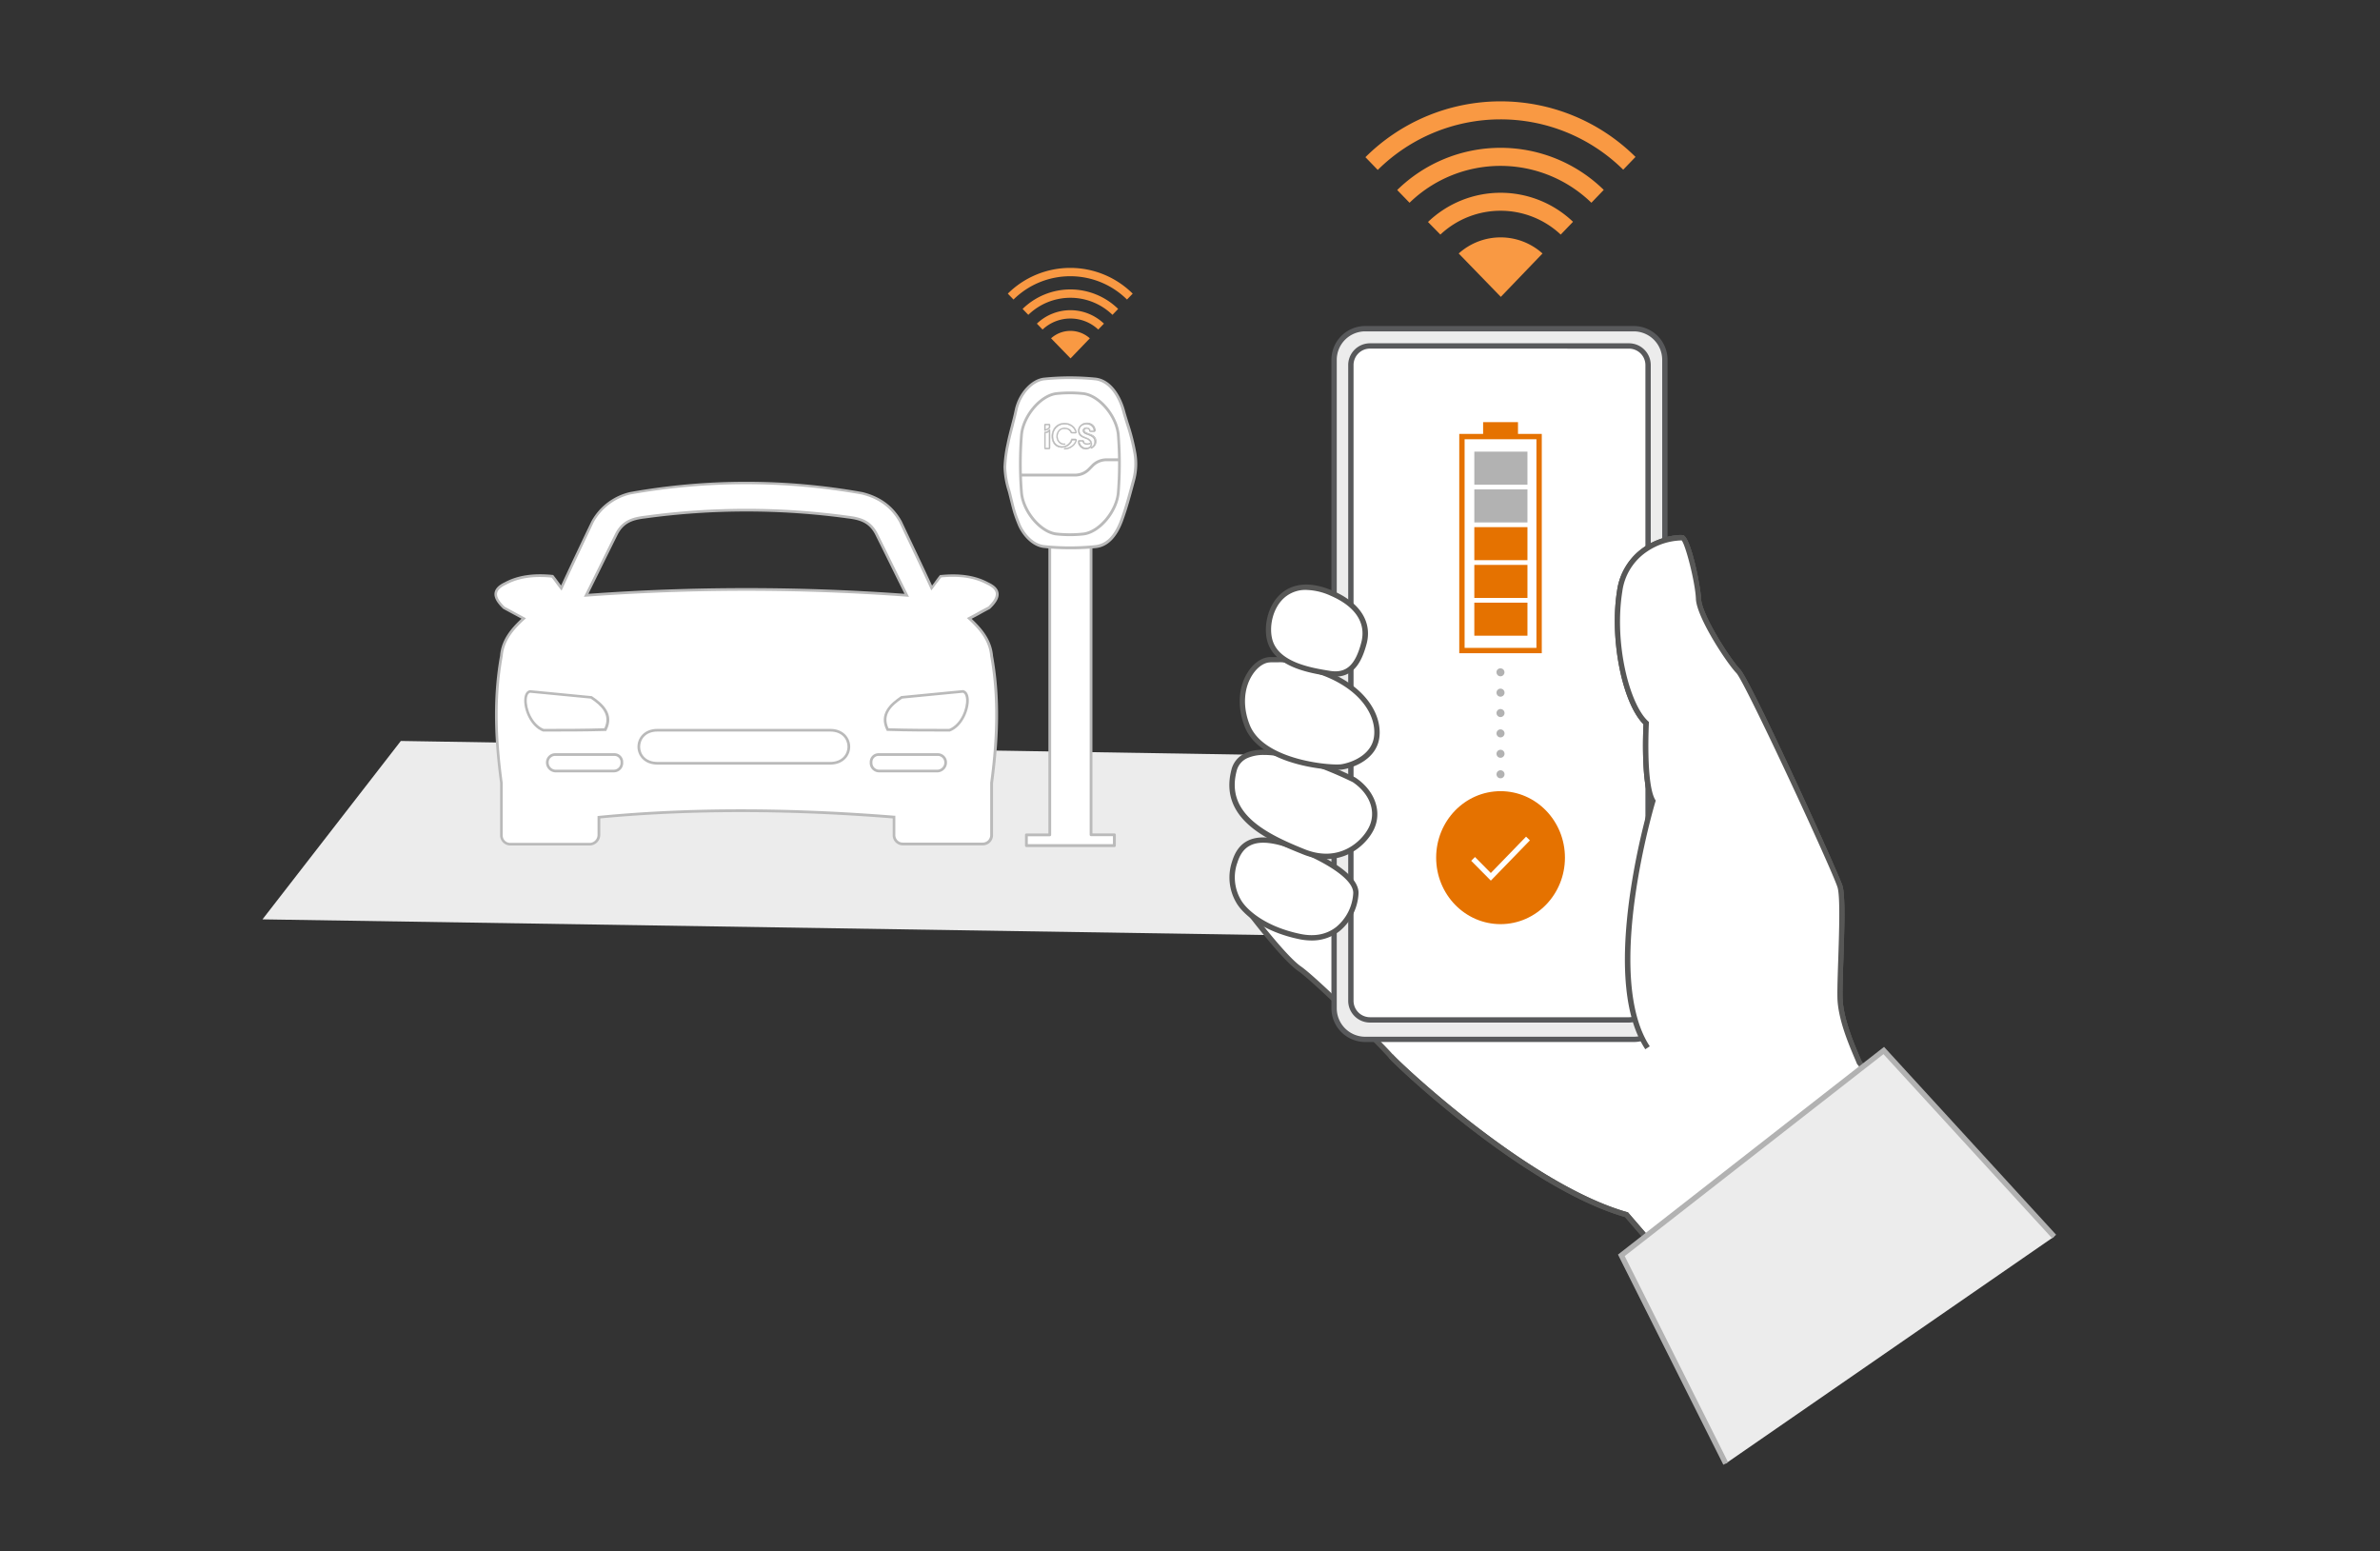 <svg id="Layer_1" data-name="Layer 1" xmlns="http://www.w3.org/2000/svg" viewBox="0 0 890 580"><rect x="0" y="0" width="890" height="580" fill="#333333" stroke="none"/><defs><style>.cls-1{fill:#ececec;}.cls-2{fill:#f99943;}.cls-3,.cls-5{fill:#fff;}.cls-3{fill-rule:evenodd;}.cls-4{fill:#bababa;}.cls-6{fill:#575756;}.cls-7{fill:#58595b;}.cls-8{fill:#e57200;}.cls-9{fill:#b2b2b2;}</style></defs><polygon class="cls-1" points="149.89 277.05 611.68 284.53 676.88 352.79 98.16 343.75 149.89 277.05"/><path class="cls-2" d="M561.23,111l15.59-16.22a23.4,23.4,0,0,0-31.34,0Z"/><path class="cls-2" d="M538.63,87.71a32.86,32.86,0,0,1,45,0l4.6-4.78A39.21,39.21,0,0,0,534,83Z"/><path class="cls-2" d="M527.1,75.81a48.82,48.82,0,0,1,68,0L599.72,71a55.21,55.21,0,0,0-77.24.05Z"/><path class="cls-2" d="M515.21,63.54A65.26,65.26,0,0,1,607,63.45l4.6-4.78a71.64,71.64,0,0,0-101,.1Z"/><path class="cls-2" d="M400.33,134l7.21-7.5a10.84,10.84,0,0,0-14.5,0Z"/><path class="cls-2" d="M389.87,123.22a15.2,15.2,0,0,1,20.82,0l2.13-2.21a18.15,18.15,0,0,0-25.08,0Z"/><path class="cls-2" d="M384.54,117.72a22.59,22.59,0,0,1,31.47,0l2.12-2.21a25.54,25.54,0,0,0-35.73,0Z"/><path class="cls-2" d="M379,112a30.18,30.18,0,0,1,42.44,0l2.13-2.21a33.14,33.14,0,0,0-46.7,0Z"/><path class="cls-3" d="M362.44,231.2c2.39-1.23,5-2.7,7.39-3.93,3.58-3.45,4.77-6.64-.47-9.1-4.53-2.46-10.25-3.45-17.64-2.71-1.19,1.48-2.15,2.95-3.34,4.43-3.81-8.37-7.86-16.73-11.68-24.85a21.56,21.56,0,0,0-14.3-10.58,245,245,0,0,0-86.75,0A21.71,21.71,0,0,0,221.59,195c-3.81,8.12-7.87,16.48-11.68,24.85-1.19-1.48-2.14-2.95-3.34-4.43-7.38-.74-13.1.25-17.63,2.71-5.25,2.46-4.05,5.65-.48,9.1,2.38,1.23,5,2.7,7.39,3.93-4.29,3.94-7.87,8.12-8.34,14-2.86,15.74-2.15,31.73,0,47.48v19.43a3.31,3.31,0,0,0,3.33,3.45h29.8a3.47,3.47,0,0,0,3.33-3.45V305.5c33.85-3.2,70.79-3.2,110.35,0v6.64a3.32,3.32,0,0,0,3.34,3.45h29.79a3.32,3.32,0,0,0,3.34-3.45V292.71c2.14-15.75,2.86-31.74,0-47.48C370.31,239.32,366.73,235.14,362.44,231.2Zm-143.23-8.61c3.81-7.62,7.62-15.49,11.44-23.12,2.62-4.92,6.67-5.66,10.72-6.15a277,277,0,0,1,75.55,0c4.05.49,8.11,1.23,10.73,6.15,3.81,7.63,7.62,15.5,11.44,23.12A813,813,0,0,0,219.21,222.59Z"/><path class="cls-4" d="M367.45,316.09H337.66a3.81,3.81,0,0,1-3.84-3.95V306c-39.09-3.13-75.87-3.14-109.35,0v6.18a4,4,0,0,1-3.83,3.95h-29.8a3.81,3.81,0,0,1-3.83-3.95V292.71c-2.53-18.5-2.53-33.63,0-47.57.48-5.91,4.06-10.15,8-13.82-1-.52-2-1.08-3.07-1.64-1.25-.68-2.5-1.35-3.69-2l-.12-.08c-2.46-2.37-3.47-4.29-3.18-6,.26-1.53,1.5-2.8,3.79-3.88,4.74-2.57,10.61-3.48,17.9-2.75l.21,0,.13.17c.61.74,1.16,1.5,1.69,2.23.37.51.75,1,1.15,1.55,2.41-5.27,4.94-10.59,7.38-15.74,1.33-2.81,2.66-5.6,4-8.36A22.17,22.17,0,0,1,235.53,184a246.42,246.42,0,0,1,87,0c6.69,1.65,11.47,5.19,14.65,10.82,1.31,2.79,2.62,5.56,3.95,8.35,2.45,5.17,5,10.5,7.41,15.79.39-.51.77-1,1.14-1.54.53-.74,1.08-1.5,1.69-2.24l.13-.17.21,0c7.3-.73,13.16.18,17.92,2.77,2.28,1.06,3.52,2.33,3.77,3.86.29,1.75-.72,3.67-3.18,6l-.12.08c-1.19.62-2.44,1.29-3.68,2-1,.56-2.07,1.12-3.08,1.64,3.92,3.67,7.5,7.91,8,13.87,2.53,13.88,2.53,29,0,47.59v19.36A3.81,3.81,0,0,1,367.45,316.09ZM277,302.61c18.45,0,37.6.8,57.35,2.39l.46,0v7.1a2.8,2.8,0,0,0,2.84,2.95h29.79a2.8,2.8,0,0,0,2.84-2.95V292.71c2.51-18.53,2.51-33.57,0-47.39-.48-5.93-4.22-10.1-8.18-13.75l-.53-.48.63-.33c1.19-.61,2.44-1.29,3.69-2s2.46-1.33,3.64-1.94c2.13-2.07,3.06-3.74,2.83-5.1-.19-1.17-1.28-2.23-3.23-3.14-4.56-2.48-10.17-3.36-17.16-2.68-.54.67-1,1.36-1.53,2s-1.08,1.49-1.68,2.23l-.51.63-.33-.73c-2.52-5.53-5.18-11.12-7.74-16.53q-2-4.19-3.94-8.32c-3-5.34-7.6-8.72-14-10.3a245.71,245.71,0,0,0-86.54,0A21.26,21.26,0,0,0,222,195.29c-1.28,2.73-2.6,5.52-3.94,8.33-2.55,5.39-5.2,11-7.71,16.48l-.34.73-.51-.63c-.6-.75-1.15-1.5-1.68-2.23s-1-1.36-1.53-2c-7-.68-12.6.2-17.13,2.67-2,.92-3.07,2-3.26,3.15-.23,1.36.7,3,2.84,5.1,1.17.61,2.4,1.27,3.63,1.94s2.5,1.35,3.69,2l.64.33-.53.48c-4,3.65-7.71,7.82-8.18,13.7-2.52,13.88-2.52,28.92,0,47.37v19.5a2.8,2.8,0,0,0,2.83,2.95h29.8a3,3,0,0,0,2.83-2.95v-7.09l.46-.05C240.82,303.41,258.56,302.61,277,302.61Zm62.92-79.45-.88-.07a817.62,817.62,0,0,0-119.81,0l-.88.07.4-.79c1.9-3.81,3.81-7.69,5.72-11.56s3.81-7.75,5.72-11.56c2.67-5,6.78-5.9,11.11-6.43a278.78,278.78,0,0,1,75.68,0c4.33.53,8.44,1.41,11.1,6.41,1.91,3.83,3.82,7.7,5.73,11.58s3.81,7.75,5.71,11.56Zm-60.78-3.27c19.74,0,39.49.72,59.1,2.14-1.78-3.56-3.56-7.17-5.33-10.78-1.91-3.87-3.81-7.74-5.72-11.56-2.43-4.57-6.12-5.36-10.34-5.88a278.48,278.48,0,0,0-75.42,0c-4.22.52-7.91,1.31-10.35,5.89-1.9,3.81-3.81,7.68-5.72,11.55-1.77,3.61-3.55,7.22-5.32,10.78C239.66,220.61,259.4,219.89,279.15,219.89Z"/><path class="cls-4" d="M355.15,273.53h-.1c-7.37,0-15.73,0-23.13-.25h-.3l-.13-.26c-3-6,1.3-9.95,5.41-12.7l.11-.07h.12c5-.5,10.21-1,15.43-1.5l7.53-.72h.07c1.2.25,1.95,1.4,2.1,3.22.31,3.88-2.21,10.41-7,12.25Zm-22.9-1.24c7.28.24,15.47.24,22.71.24,4.33-1.72,6.59-7.67,6.3-11.2-.06-.77-.31-2.06-1.23-2.31l-7.38.71c-5.17.49-10.34,1-15.3,1.48C333.45,263.83,329.86,267.2,332.25,272.29Z"/><path class="cls-4" d="M203.24,273.53l-.18,0c-4.82-1.84-7.34-8.37-7-12.25.14-1.82.89-3,2.09-3.22h.07l7.53.72c5.21.5,10.43,1,15.43,1.5h.13l.1.07c4.12,2.75,8.45,6.68,5.41,12.7l-.13.26h-.3C219,273.53,210.61,273.53,203.24,273.53Zm-5-14.51c-.93.25-1.18,1.54-1.24,2.31-.28,3.53,2,9.48,6.3,11.2,7.25,0,15.43,0,22.71-.24,2.39-5.09-1.2-8.46-5.1-11.08-5-.49-10.14-1-15.31-1.48Z"/><path class="cls-4" d="M310.47,285.89H245.84c-4.9,0-7.46-3.36-7.46-6.68s2.56-6.68,7.46-6.68h64.63c4.9,0,7.46,3.36,7.46,6.68S315.37,285.89,310.47,285.89Zm-64.63-12.36c-4.44,0-6.46,2.94-6.46,5.68s2,5.68,6.46,5.68h64.63c4.44,0,6.46-2.95,6.46-5.68s-2-5.68-6.46-5.68Z"/><path class="cls-4" d="M350.77,288.78H328.6a3.5,3.5,0,0,1-3.36-3.7,3.29,3.29,0,0,1,3.36-3.45h22.17a3.46,3.46,0,0,1,3.36,3.45A3.69,3.69,0,0,1,350.77,288.78Zm-22.17-6.15a2.3,2.3,0,0,0-2.36,2.45,2.52,2.52,0,0,0,2.36,2.7h22.17a2.68,2.68,0,0,0,2.36-2.7,2.44,2.44,0,0,0-2.36-2.45Z"/><path class="cls-4" d="M229.69,288.78H207.53a3.68,3.68,0,0,1-3.36-3.7,3.45,3.45,0,0,1,3.36-3.45h22.16a3.29,3.29,0,0,1,3.36,3.45A3.5,3.5,0,0,1,229.69,288.78Zm-22.16-6.15a2.44,2.44,0,0,0-2.36,2.45,2.68,2.68,0,0,0,2.36,2.7h22.16a2.52,2.52,0,0,0,2.36-2.7,2.3,2.3,0,0,0-2.36-2.45Z"/><polygon class="cls-5" points="407.94 312.14 407.94 188.11 392.57 188.11 392.57 312.14 383.82 312.14 383.82 316.18 416.69 316.18 416.69 312.14 407.94 312.14"/><path class="cls-4" d="M416.69,316.71H383.82a.53.53,0,0,1-.51-.54v-4a.52.52,0,0,1,.51-.53h8.23V188.11a.52.52,0,0,1,.52-.53H408a.52.52,0,0,1,.51.53v123.5h8.23a.52.52,0,0,1,.52.53v4A.53.53,0,0,1,416.69,316.71Zm-32.35-1.07h31.84v-3H408a.53.53,0,0,1-.52-.54V188.64H393.08v123.5a.53.53,0,0,1-.51.54h-8.23Z"/><path class="cls-5" d="M379.63,192.2c.45,1.33.93,2.63,1.46,3.9,1.57,3.81,5.17,7.83,9.41,8.26a95.54,95.54,0,0,0,19.13,0c5.28-.52,8.15-5.28,9.85-9.92,1.75-4.8,3-9.76,4.38-14.7a23.14,23.14,0,0,0,.56-10.14c-.81-5.32-2.64-10.28-4.1-15.42-1.35-5.39-4.82-11.82-10.69-12.5a95.54,95.54,0,0,0-19.13,0c-4.75.52-9.27,5.82-10.52,11.63-.91,4.34-2.26,8.58-3.11,12.94a48.54,48.54,0,0,0-1.09,8.4,32.85,32.85,0,0,0,1.6,9C378.16,186.52,378.68,189.43,379.63,192.2Z"/><path class="cls-4" d="M400.09,205.37c-3.22,0-6.44-.16-9.64-.48-4.51-.45-8.26-4.77-9.84-8.58-.5-1.21-1-2.5-1.47-3.93h0c-.6-1.78-1-3.63-1.47-5.41-.25-1-.5-2.1-.78-3.13l-.08-.27a32.35,32.35,0,0,1-1.54-8.93,48.07,48.07,0,0,1,1.1-8.5c.45-2.32,1.05-4.63,1.63-6.87.52-2,1.05-4,1.47-6.07,1.35-6.23,6.16-11.52,11-12a96.64,96.64,0,0,1,19.24,0c6,.7,9.69,7.12,11.13,12.9.4,1.39.84,2.81,1.26,4.18a79.72,79.72,0,0,1,2.86,11.29,23.73,23.73,0,0,1-.58,10.36l-.28,1.06c-1.22,4.53-2.47,9.21-4.11,13.69-2.33,6.36-5.79,9.81-10.28,10.26A95.92,95.92,0,0,1,400.09,205.37Zm-20-13.34c.48,1.41,1,2.67,1.45,3.86,1.46,3.54,4.9,7.53,9,7.94a95.29,95.29,0,0,0,19,0c4.13-.42,7.21-3.55,9.42-9.59,1.62-4.43,2.87-9.09,4.07-13.59l.29-1.06a22.91,22.91,0,0,0,.56-9.91,80.39,80.39,0,0,0-2.83-11.14c-.43-1.37-.87-2.8-1.27-4.22-1.36-5.45-4.76-11.49-10.25-12.12a95.94,95.94,0,0,0-19,0c-4.4.48-8.82,5.41-10.07,11.22-.43,2.06-1,4.12-1.48,6.11-.58,2.23-1.18,4.52-1.62,6.81a46.54,46.54,0,0,0-1.08,8.31,31,31,0,0,0,1.51,8.62l.07.27c.29,1,.54,2.13.79,3.16.42,1.77.85,3.59,1.44,5.32Z"/><path class="cls-5" d="M382,184.37c.68,6.71,6.83,14.42,12.87,15.27a46.64,46.64,0,0,0,10.43,0c6.05-.85,12.19-8.56,12.87-15.27a136.08,136.08,0,0,0,0-21.93c-.68-6.71-6.83-14.42-12.87-15.27a46.64,46.64,0,0,0-10.43,0c-6,.85-12.19,8.56-12.87,15.27A136.08,136.08,0,0,0,382,184.37Z"/><path class="cls-4" d="M400.08,200.46a48.52,48.52,0,0,1-5.26-.29c-6.12-.86-12.59-8.51-13.33-15.74v0a137.07,137.07,0,0,1,0-22c.74-7.25,7.21-14.89,13.31-15.75a46.61,46.61,0,0,1,10.56,0c6.12.86,12.59,8.5,13.32,15.74a134.91,134.91,0,0,1,0,22c-.73,7.25-7.2,14.9-13.31,15.75A46.77,46.77,0,0,1,400.08,200.46Zm-17.56-16.14c.68,6.68,6.83,14,12.42,14.79a45.48,45.48,0,0,0,10.3,0c5.58-.78,11.74-8.11,12.42-14.8a137,137,0,0,0,0-21.82c-.68-6.68-6.84-14-12.43-14.79a46.07,46.07,0,0,0-10.3,0c-5.58.79-11.74,8.11-12.41,14.8A134.72,134.72,0,0,0,382.52,184.32Z"/><path class="cls-5" d="M381.89,177.64H402a7.4,7.4,0,0,0,5.28-2.24l1.22-1.25a7.4,7.4,0,0,1,5.28-2.24h4.5"/><path class="cls-4" d="M402,178.17H381.89a.54.54,0,0,1,0-1.07H402a6.84,6.84,0,0,0,4.92-2.08l1.22-1.25a7.83,7.83,0,0,1,5.64-2.39h4.5a.53.53,0,0,1,0,1.06h-4.5a6.81,6.81,0,0,0-4.92,2.09l-1.22,1.24A7.8,7.8,0,0,1,402,178.17Z"/><path class="cls-4" d="M396.64,160.75a2.5,2.5,0,0,1,1.45-.4,3,3,0,0,1,1.29.28,2,2,0,0,1,.91.91,2.13,2.13,0,0,0,.18.31.46.46,0,0,0,.41.18h1.24a.41.41,0,0,0,.42-.23.6.6,0,0,0,0-.46,4.38,4.38,0,0,0-.67-1.33,4.53,4.53,0,0,0-1-1,4.45,4.45,0,0,0-1.3-.62,5.1,5.1,0,0,0-1.46-.21,4.7,4.7,0,0,0-1.87.38,4.79,4.79,0,0,0-1.51,1,5,5,0,0,0-1,1.57,4.92,4.92,0,0,0-.37,1.93,4.84,4.84,0,0,0,.48,2.26,3.51,3.51,0,0,0,2.88,2,4.09,4.09,0,0,0,3.28-1.16h0a3.86,3.86,0,0,0,1-1.56h1.24a.28.28,0,0,1,0,.06,3.23,3.23,0,0,1-.56,1.13,4.21,4.21,0,0,1-.87.87,4.76,4.76,0,0,1-1.23.67,4.31,4.31,0,0,1-1.42.23.22.22,0,1,0,0,.44,4.73,4.73,0,0,0,2.86-1,4.53,4.53,0,0,0,1-1,3.84,3.84,0,0,0,.61-1.27.53.53,0,0,0-.05-.45.46.46,0,0,0-.4-.18h-1.49l0,.08a3.51,3.51,0,0,1-.46,1,4.08,4.08,0,0,1-.73.82,4.13,4.13,0,0,1-.95.57,3.4,3.4,0,0,1-1.1.26,3.48,3.48,0,0,1-1.32-.14,3.16,3.16,0,0,1-2-1.86,4.91,4.91,0,0,1,0-3.54,4.4,4.4,0,0,1,.92-1.42,4.23,4.23,0,0,1,3.08-1.29,4.62,4.62,0,0,1,1.34.19,4.24,4.24,0,0,1,1.18.55,3.92,3.92,0,0,1,.93.89,4.17,4.17,0,0,1,.61,1.21.24.24,0,0,1,0,.1h-1.28l-.1,0s0,0-.05-.06v0a2.33,2.33,0,0,0-1.1-1.17,3.31,3.31,0,0,0-1.55-.37,2.89,2.89,0,0,0-1.68.47,3,3,0,0,0-1,1.17,3.59,3.59,0,0,0,0,3.05,2.94,2.94,0,0,0,1,1.18,2.88,2.88,0,0,0,1.67.47.22.22,0,0,0,.25-.23.19.19,0,0,0-.07-.16.24.24,0,0,0-.19,0,2.44,2.44,0,0,1-1.43-.4,2.51,2.51,0,0,1-.87-1,2.94,2.94,0,0,1-.3-1.32,3.33,3.33,0,0,1,.3-1.34A2.45,2.45,0,0,1,396.64,160.75Z"/><path class="cls-4" d="M398.09,168.06a.28.28,0,0,1,0-.56,4.24,4.24,0,0,0,1.4-.23,4.75,4.75,0,0,0,1.21-.66,4.37,4.37,0,0,0,.86-.86,3.3,3.3,0,0,0,.55-1.09H401a3.91,3.91,0,0,1-1,1.55,4.13,4.13,0,0,1-3.33,1.18,3.59,3.59,0,0,1-2.94-2,4.94,4.94,0,0,1-.49-2.29,5.11,5.11,0,0,1,.38-2,4.86,4.86,0,0,1,1-1.58,4.74,4.74,0,0,1,3.42-1.45,5.19,5.19,0,0,1,1.48.21,5,5,0,0,1,1.32.63,4.66,4.66,0,0,1,1.06,1,4.29,4.29,0,0,1,.68,1.35.63.63,0,0,1,0,.51.49.49,0,0,1-.48.26h-1.24a.52.52,0,0,1-.46-.2,1.82,1.82,0,0,1-.18-.32,1.94,1.94,0,0,0-.89-.88,3,3,0,0,0-1.26-.27,2.44,2.44,0,0,0-1.41.39h0a2.5,2.5,0,0,0-.85,1,3.17,3.17,0,0,0-.28,1.31,2.8,2.8,0,0,0,.28,1.29,2.53,2.53,0,0,0,.85,1,2.38,2.38,0,0,0,1.4.39.28.28,0,0,1,.33.27.29.29,0,0,1-.32.3,2.88,2.88,0,0,1-1.71-.49,3.12,3.12,0,0,1-1-1.2,3.73,3.73,0,0,1,0-3.11,3,3,0,0,1,1-1.2,3,3,0,0,1,1.71-.48,3.44,3.44,0,0,1,1.58.38,2.41,2.41,0,0,1,1.13,1.2v.05l.08,0h1.21v0a4.29,4.29,0,0,0-.6-1.19,3.61,3.61,0,0,0-.92-.87,4.27,4.27,0,0,0-1.16-.55,4.79,4.79,0,0,0-1.32-.19,4.35,4.35,0,0,0-1.68.34,4.19,4.19,0,0,0-1.36.94,4.32,4.32,0,0,0-.9,1.4,4.48,4.48,0,0,0-.34,1.73,4.56,4.56,0,0,0,.31,1.75,3.3,3.3,0,0,0,.81,1.17,3.1,3.1,0,0,0,1.14.65,3.21,3.21,0,0,0,1.3.15,3.63,3.63,0,0,0,1.08-.26,3.43,3.43,0,0,0,.92-.56,3.65,3.65,0,0,0,.72-.8,3.45,3.45,0,0,0,.46-1l0-.13h1.53a.52.52,0,0,1,.45.21.59.59,0,0,1,.07.51,4.42,4.42,0,0,1-.62,1.29,4.91,4.91,0,0,1-1,1,4.58,4.58,0,0,1-1.33.71A4.79,4.79,0,0,1,398.09,168.06Zm2.8-3.53h1.23c.08,0,.09,0,.1,0v0a.11.11,0,0,1,0,.09,3.25,3.25,0,0,1-.58,1.16,4.37,4.37,0,0,1-.88.89,4.88,4.88,0,0,1-1.25.67,4.18,4.18,0,0,1-1.44.24.13.13,0,0,0-.15.15.14.14,0,0,0,.15.15,4.81,4.81,0,0,0,1.53-.25,4.34,4.34,0,0,0,1.29-.7,4.41,4.41,0,0,0,1-1,3.92,3.92,0,0,0,.6-1.25.47.47,0,0,0,0-.39.42.42,0,0,0-.35-.16h-1.44v0a3.39,3.39,0,0,1-.47,1,4.19,4.19,0,0,1-.74.83,3.78,3.78,0,0,1-1,.58,3.6,3.6,0,0,1-2.46.12,3.19,3.19,0,0,1-1.18-.68,3.32,3.32,0,0,1-.84-1.22,4.46,4.46,0,0,1-.32-1.8,4.59,4.59,0,0,1,.34-1.78,4.74,4.74,0,0,1,.93-1.45,4.53,4.53,0,0,1,1.4-1,4.38,4.38,0,0,1,1.73-.35,4.64,4.64,0,0,1,1.35.19,4.4,4.4,0,0,1,1.2.56,4.1,4.1,0,0,1,.95.91,4.38,4.38,0,0,1,.62,1.22.39.39,0,0,1,0,.13v.06h-1.35l-.12,0s-.07,0-.09-.12h0a2.23,2.23,0,0,0-1.07-1.13,3.3,3.3,0,0,0-1.52-.36,2.83,2.83,0,0,0-1.64.45,2.88,2.88,0,0,0-1,1.15,3.55,3.55,0,0,0,0,3,2.91,2.91,0,0,0,1,1.15,2.75,2.75,0,0,0,1.63.47.17.17,0,0,0,.19-.17.13.13,0,0,0,0-.11.16.16,0,0,0-.14,0,2.45,2.45,0,0,1-1.48-.42,2.63,2.63,0,0,1-.89-1,3.08,3.08,0,0,1-.3-1.36,3.29,3.29,0,0,1,.3-1.36,2.51,2.51,0,0,1,.89-1h0a2.53,2.53,0,0,1,1.48-.42,3.1,3.1,0,0,1,1.32.29,2,2,0,0,1,.94.94c.06.12.12.22.17.31a.43.43,0,0,0,.36.14h1.24a.38.38,0,0,0,.37-.19.56.56,0,0,0,0-.41,4.25,4.25,0,0,0-.66-1.31,4.6,4.6,0,0,0-1-1,4.77,4.77,0,0,0-1.29-.61,4.92,4.92,0,0,0-1.44-.21,4.63,4.63,0,0,0-3.33,1.41,4.95,4.95,0,0,0-1.37,3.45,4.84,4.84,0,0,0,.47,2.23,3.48,3.48,0,0,0,2.84,1.93,4.19,4.19,0,0,0,1.73-.21,4.12,4.12,0,0,0,1.5-.94,3.79,3.79,0,0,0,.95-1.54Z"/><path class="cls-4" d="M409.5,163.92a2.55,2.55,0,0,0-.68-.84,4,4,0,0,0-.92-.53l-1-.39-.64-.25a2.24,2.24,0,0,1-.57-.31.77.77,0,0,1-.3-.42.58.58,0,0,1,0-.39.77.77,0,0,1,.31-.31,1.09,1.09,0,0,1,.57-.13,1.41,1.41,0,0,1,.69.15.76.76,0,0,1,.33.59.62.62,0,0,0,.15.29.46.46,0,0,0,.36.15H409a.43.43,0,0,0,.39-.19.59.59,0,0,0,.1-.43,3.32,3.32,0,0,0-.34-1.17,2.82,2.82,0,0,0-.7-.86,3.18,3.18,0,0,0-1-.52,3.77,3.77,0,0,0-1.17-.18,3.52,3.52,0,0,0-1.18.19,3.06,3.06,0,0,0-1,.56,2.49,2.49,0,0,0-.68.89,2.93,2.93,0,0,0-.25,1.2,2.71,2.71,0,0,0,.27,1.27,2.66,2.66,0,0,0,.7.85,3.93,3.93,0,0,0,.93.55c.32.14.65.28,1,.4a3,3,0,0,1,1.41.9,1.66,1.66,0,0,1,.4,1.06,1.48,1.48,0,0,1-.39.95,1.76,1.76,0,0,1-1,.52,2.57,2.57,0,0,1-1-.05,2.49,2.49,0,0,1-.87-.41,2.64,2.64,0,0,1-.67-.7,2.55,2.55,0,0,1-.37-.92v0a1.13,1.13,0,0,1-.06-.3s0-.05,0-.06h1.28a.36.36,0,0,1,.05.12,1.07,1.07,0,0,0,.41.69,1.84,1.84,0,0,0,.72.34,2.38,2.38,0,0,0,.8,0,1.74,1.74,0,0,0,.72-.2h0a.24.24,0,0,0,.07-.33.21.21,0,0,0-.14-.1.22.22,0,0,0-.15.06,1.33,1.33,0,0,1-.53.15,1.81,1.81,0,0,1-.66,0,1.34,1.34,0,0,1-.56-.24.76.76,0,0,1-.3-.47.49.49,0,0,0-.51-.49H403.6a.5.5,0,0,0-.34.11.45.45,0,0,0-.14.24,1.4,1.4,0,0,0,0,.29c0,.09,0,.17,0,.24a2.88,2.88,0,0,0,.42,1.09,3.26,3.26,0,0,0,.77.84,3.06,3.06,0,0,0,1,.49,2.55,2.55,0,0,0,.72.1,2.18,2.18,0,0,0,.44,0,2.07,2.07,0,0,0,1.3-.64,1.9,1.9,0,0,0,.53-1.22,2.1,2.1,0,0,0-.46-1.35,3.28,3.28,0,0,0-1.62-1.06l-.93-.39a3.7,3.7,0,0,1-.84-.49,2.22,2.22,0,0,1-.6-.72,2.26,2.26,0,0,1-.23-1.07,2.4,2.4,0,0,1,.21-1,2.19,2.19,0,0,1,.57-.74,2.59,2.59,0,0,1,.85-.46,3.07,3.07,0,0,1,1-.16,3.4,3.4,0,0,1,1,.15,2.62,2.62,0,0,1,.84.45,2.48,2.48,0,0,1,.6.72,3,3,0,0,1,.3,1,.61.61,0,0,1,0,.15h-1.25a.34.34,0,0,1,0-.1,1.24,1.24,0,0,0-.52-.83,1.83,1.83,0,0,0-.93-.23,1.63,1.63,0,0,0-.82.2,1.22,1.22,0,0,0-.47.52,1,1,0,0,0,0,.68,1.25,1.25,0,0,0,.48.64,2.88,2.88,0,0,0,.63.35l.68.24.9.38a3.71,3.71,0,0,1,.82.49,2.34,2.34,0,0,1,.59.7,2.08,2.08,0,0,1,.23,1,2.33,2.33,0,0,1-.34,1.28,2.16,2.16,0,0,1-1,.82h0a.24.24,0,0,0,0,.42.28.28,0,0,0,.2,0,2.93,2.93,0,0,0,1.15-1,2.72,2.72,0,0,0,.41-1.48A2.53,2.53,0,0,0,409.5,163.92Z"/><path class="cls-4" d="M406.08,168.07a2.92,2.92,0,0,1-.73-.1,3.25,3.25,0,0,1-1-.51,3.18,3.18,0,0,1-.78-.85,3.11,3.11,0,0,1-.43-1.12c0-.07,0-.15,0-.24a.81.81,0,0,1,0-.31.5.5,0,0,1,.16-.28.56.56,0,0,1,.38-.13h1.15a.57.57,0,0,1,.58.55.71.71,0,0,0,.26.43,1.45,1.45,0,0,0,.54.23,2.28,2.28,0,0,0,.64,0,1.27,1.27,0,0,0,.51-.15.23.23,0,0,1,.19-.06.22.22,0,0,1,.18.12.31.31,0,0,1-.08.42l0,0a2.07,2.07,0,0,1-.74.21,2.32,2.32,0,0,1-.83-.06,1.87,1.87,0,0,1-.74-.35,1.1,1.1,0,0,1-.43-.73.24.24,0,0,0,0-.07h-1.18a.74.74,0,0,0,.05.28v0a2.56,2.56,0,0,0,.37.9,2.5,2.5,0,0,0,.64.69,2.63,2.63,0,0,0,.85.39,2.47,2.47,0,0,0,1,0,1.63,1.63,0,0,0,1-.5,1.33,1.33,0,0,0,.38-.9,1.6,1.6,0,0,0-.39-1,3,3,0,0,0-1.38-.88c-.33-.12-.65-.26-1-.39a4.07,4.07,0,0,1-.94-.57,2.64,2.64,0,0,1-.71-.87,2.72,2.72,0,0,1-.28-1.3,2.83,2.83,0,0,1,.25-1.22,2.65,2.65,0,0,1,.7-.92,3.1,3.1,0,0,1,1-.57,3.58,3.58,0,0,1,1.19-.2,4,4,0,0,1,1.2.18,3.44,3.44,0,0,1,1,.54,3,3,0,0,1,.72.88,3.44,3.44,0,0,1,.35,1.19.72.72,0,0,1-.12.48.51.51,0,0,1-.44.21h-1.17a.49.49,0,0,1-.4-.16.59.59,0,0,1-.17-.33.71.71,0,0,0-.3-.54,1.3,1.3,0,0,0-.67-.15,1.06,1.06,0,0,0-.53.13.63.63,0,0,0-.28.28.46.46,0,0,0,0,.35.74.74,0,0,0,.28.38,2.42,2.42,0,0,0,.55.3l.64.25,1,.39a3.78,3.78,0,0,1,.94.54,2.77,2.77,0,0,1,.7.85h0a2.73,2.73,0,0,1,.27,1.26,2.78,2.78,0,0,1-.42,1.52,3,3,0,0,1-1.17,1,.32.32,0,0,1-.25,0,.3.3,0,0,1-.17-.3,2.23,2.23,0,0,1-1.29.61A3.42,3.42,0,0,1,406.08,168.07Zm-2.48-3.4a.4.4,0,0,0-.29.09.28.28,0,0,0-.12.21.57.57,0,0,0,0,.26q0,.14,0,.24a2.85,2.85,0,0,0,.42,1.07,2.9,2.9,0,0,0,.75.81,3.16,3.16,0,0,0,1,.49,2.67,2.67,0,0,0,1.13.06,2,2,0,0,0,1.27-.63,1.84,1.84,0,0,0,.5-1.17,2.09,2.09,0,0,0-.44-1.31,3.27,3.27,0,0,0-1.59-1l-.93-.39a3.87,3.87,0,0,1-.86-.5,2.32,2.32,0,0,1-.62-.73,2.76,2.76,0,0,1,0-2.16,2.17,2.17,0,0,1,.59-.77,2.63,2.63,0,0,1,.87-.48,3.17,3.17,0,0,1,1-.16,3.3,3.3,0,0,1,1.05.16,2.49,2.49,0,0,1,1.47,1.2,2.93,2.93,0,0,1,.31,1,.76.76,0,0,1,0,.17v0h-1.36v0l0-.1a1.19,1.19,0,0,0-.5-.8,1.67,1.67,0,0,0-.9-.23,1.45,1.45,0,0,0-.77.2,1.05,1.05,0,0,0-.45.49.91.91,0,0,0,0,.63,1.18,1.18,0,0,0,.46.6,2.1,2.1,0,0,0,.61.34c.24.09.47.18.68.24l.91.39a3.67,3.67,0,0,1,.83.5,2.65,2.65,0,0,1,.61.72,2.2,2.2,0,0,1,.23,1,2.44,2.44,0,0,1-.34,1.31,2.18,2.18,0,0,1-1,.85.15.15,0,0,0-.08.21.16.16,0,0,0,.07.09.2.2,0,0,0,.15,0,2.8,2.8,0,0,0,1.12-1,2.58,2.58,0,0,0,.4-1.44,2.52,2.52,0,0,0-.25-1.19h0a2.55,2.55,0,0,0-.67-.81,3.68,3.68,0,0,0-.9-.53l-1-.39-.64-.25a2.53,2.53,0,0,1-.59-.31.91.91,0,0,1-.33-.46.6.6,0,0,1,0-.44.72.72,0,0,1,.33-.34,1.2,1.2,0,0,1,.59-.14,1.55,1.55,0,0,1,.73.16.81.81,0,0,1,.36.64.6.6,0,0,0,.14.26.4.4,0,0,0,.31.12H409a.38.38,0,0,0,.34-.16.57.57,0,0,0,.09-.38,3.1,3.1,0,0,0-.34-1.14,2.45,2.45,0,0,0-.68-.84,3,3,0,0,0-1-.52,3.66,3.66,0,0,0-1.16-.18,3.39,3.39,0,0,0-1.15.2,3,3,0,0,0-1,.54,2.58,2.58,0,0,0-.66.87,2.78,2.78,0,0,0-.24,1.17,2.74,2.74,0,0,0,.26,1.24,2.64,2.64,0,0,0,.68.83,3.77,3.77,0,0,0,.91.54l1,.4a3,3,0,0,1,1.44.92,1.72,1.72,0,0,1,.42,1.11,1.47,1.47,0,0,1-.42,1,1.7,1.7,0,0,1-1.06.54,2.53,2.53,0,0,1-1-.05,2.58,2.58,0,0,1-.89-.41,2.92,2.92,0,0,1-.68-.72,2.53,2.53,0,0,1-.38-1,1.39,1.39,0,0,1-.06-.33.11.11,0,0,1,0-.1s.06,0,.12,0h1.15l.09,0h0v0a.93.93,0,0,1,.05.14,1,1,0,0,0,.39.66,1.82,1.82,0,0,0,.69.32,2.29,2.29,0,0,0,.78.06,1.85,1.85,0,0,0,.7-.2h0a.18.18,0,0,0,.06-.23s-.06-.07-.1-.07a.13.13,0,0,0-.1,0,1.41,1.41,0,0,1-.57.17,2.21,2.21,0,0,1-.68,0,1.33,1.33,0,0,1-.58-.26.81.81,0,0,1-.32-.5c0-.29-.19-.44-.45-.44Zm2.71-6a2.94,2.94,0,0,0-1,.16,2.66,2.66,0,0,0-.83.45,2.07,2.07,0,0,0-.55.72,2.26,2.26,0,0,0-.21,1,2.13,2.13,0,0,0,.23,1,2.07,2.07,0,0,0,.58.7,4,4,0,0,0,.83.48l.92.39a3.35,3.35,0,0,1,1.65,1.08,2.16,2.16,0,0,1,.47,1.39,1.83,1.83,0,0,1-.37,1.05,2.07,2.07,0,0,0,.9-.77,2.27,2.27,0,0,0,.33-1.24,2.07,2.07,0,0,0-.22-1,2.52,2.52,0,0,0-.58-.68,3.77,3.77,0,0,0-.8-.48l-.9-.38-.68-.24a2.68,2.68,0,0,1-.65-.36,1.32,1.32,0,0,1-.5-.67,1,1,0,0,1,0-.72,1.21,1.21,0,0,1,.5-.56,1.61,1.61,0,0,1,.84-.21,1.77,1.77,0,0,1,1,.25,1.27,1.27,0,0,1,.55.87s0,0,0,0H409v-.08a2.65,2.65,0,0,0-.29-.94,2.38,2.38,0,0,0-.58-.71,2.7,2.7,0,0,0-.82-.44A3.29,3.29,0,0,0,406.31,158.69Zm-2.72,6.4Z"/><path class="cls-4" d="M392.66,160l0,0V159a.46.46,0,0,0-.51-.52h-1.13a.46.46,0,0,0-.5.52v2h.09A3.12,3.12,0,0,0,392.66,160Zm-.38-1v.76a3.07,3.07,0,0,1-1.35.81V159c0-.07,0-.1.12-.1h1.14C392.25,158.9,392.28,158.9,392.28,159Z"/><path class="cls-4" d="M390.49,161.1V159a.52.52,0,0,1,.56-.59h1.13a.53.53,0,0,1,.57.59v.94l-.05.06a3.1,3.1,0,0,1-2.05,1.09Zm.56-2.56c-.28,0-.43.16-.43.46v2h0a3,3,0,0,0,2-1.05l0,0V159a.41.41,0,0,0-.45-.46Zm-.18,2.12V159c0-.11.06-.17.18-.17h1.14c.07,0,.15,0,.15.17v.79l0,0a3.32,3.32,0,0,1-1.37.83ZM391,159v1.52a3.32,3.32,0,0,0,1.22-.76V159s0,0,0,0H391Z"/><path class="cls-4" d="M392.68,160.65h0a.16.16,0,0,0-.11-.09.19.19,0,0,0-.25.06l0,.06a2,2,0,0,1-1.54.79.18.18,0,0,0-.19.13v5.8a.46.46,0,0,0,.5.51h1.13a.46.46,0,0,0,.51-.51v-6.74Zm-.4,6.74c0,.1,0,.11-.09.11h-1.14c-.1,0-.12,0-.12-.11v-5.53a2.58,2.58,0,0,0,1.35-.54Z"/><path class="cls-4" d="M392.18,168h-1.13a.52.52,0,0,1-.56-.58v-5.81a.27.27,0,0,1,.26-.19s1.1,0,1.48-.75l0-.06a.26.26,0,0,1,.34-.09.22.22,0,0,1,.13.12v6.78A.52.52,0,0,1,392.18,168Zm.31-7.38a.14.14,0,0,0-.12.06l0,0c-.42.79-1.58.82-1.59.83a.12.12,0,0,0-.13.08v5.78a.4.4,0,0,0,.43.45h1.13a.41.41,0,0,0,.45-.45v-6.72a.16.16,0,0,0-.07-.07Zm-.3,7h-1.14c-.13,0-.18-.06-.18-.18V161.8h.06a2.42,2.42,0,0,0,1.31-.53l.1-.09v6.22C392.34,167.55,392.26,167.57,392.19,167.57Zm-1.19-.14h1.21a.06.06,0,0,0,0,0v-5.94a2.62,2.62,0,0,1-1.22.47v5.51Z"/><path class="cls-5" d="M466.54,340.3s13.43,17.76,19.34,21.85,29.69,27.61,34.15,32.72,52,49.08,88.15,59.31l7.93,9.2,84.2-59.82-5-6.13c-1.48-3.83-7.08-15.34-7.25-24.54s1.65-36,0-41.41S653.75,254.8,650,251s-14.61-20.7-14.86-27.09-4.21-22.24-5.94-22.75-20.56,1.28-23.53,19.94,2.23,42.17,9.91,49.33c0,0-1.24,22.75,2.47,29.14,0,0-15.35,57.51-5.2,83.33"/><path class="cls-6" d="M616,464.72l-8.33-9.66c-37-10.62-85-55.66-88.34-59.53-4.77-5.47-28.28-28.63-34-32.55-6-4.14-19-21.35-19.57-22.08l1.59-1.2c.13.17,13.4,17.68,19.11,21.63,6.1,4.22,30.16,28.09,34.34,32.89,3.35,3.84,51.11,48.66,87.66,59l.29.08,7.54,8.74,82.58-58.67-4.44-5.57c-.24-.62-.58-1.43-1-2.4-2.16-5.1-6.18-14.58-6.32-22.48-.06-3.13.11-8.36.3-13.9.35-10.62.79-23.84-.26-27.23-2-6.5-34.57-76.76-37.82-80.12-3.59-3.71-14.87-20.81-15.14-27.75-.24-6.22-3.88-20.27-5.33-21.85A24.13,24.13,0,0,0,616,206.17a21.32,21.32,0,0,0-9.34,15c-3.08,19.37,2.63,42,9.6,48.45l.34.32,0,.46c0,.23-1.18,22.53,2.34,28.59l.21.36-.11.4c-.15.57-15.15,57.49-5.24,82.7l-1.86.74c-4.27-10.88-4.7-28.32-1.26-51.86A319.12,319.12,0,0,1,617,299.66c-3.34-6.52-2.59-25.57-2.43-28.87-8-8-12.74-31.93-9.88-49.89a23.54,23.54,0,0,1,10.75-16.75c6.15-3.88,12.79-4.36,14-4,2.85.84,6.48,19,6.66,23.67.23,6,10.84,22.58,14.58,26.44,4.12,4.25,36.92,76.47,38.29,80.92,1.15,3.71.72,16.55.34,27.89-.18,5.51-.35,10.71-.29,13.79.13,7.51,4.06,16.77,6.16,21.73.4.93.73,1.71,1,2.32l5.52,6.84Z"/><rect class="cls-1" x="498.88" y="122.9" width="123.69" height="265.71" rx="11.64"/><path class="cls-7" d="M610.94,389.61H510.52A12.65,12.65,0,0,1,497.88,377V134.54a12.65,12.65,0,0,1,12.64-12.64H610.94a12.65,12.65,0,0,1,12.64,12.64V377A12.65,12.65,0,0,1,610.94,389.61ZM510.52,123.9a10.65,10.65,0,0,0-10.64,10.64V377a10.65,10.65,0,0,0,10.64,10.64H610.94A10.65,10.65,0,0,0,621.58,377V134.54a10.65,10.65,0,0,0-10.64-10.64Z"/><rect class="cls-5" x="505.16" y="129.36" width="111.14" height="251.97" rx="7.14"/><path class="cls-7" d="M609.16,382.34H512.3a8.15,8.15,0,0,1-8.14-8.14V136.5a8.15,8.15,0,0,1,8.14-8.14h96.86a8.15,8.15,0,0,1,8.14,8.14V374.2A8.15,8.15,0,0,1,609.16,382.34Zm-96.86-252a6.15,6.15,0,0,0-6.14,6.14V374.2a6.15,6.15,0,0,0,6.14,6.14h96.86a6.15,6.15,0,0,0,6.14-6.14V136.5a6.15,6.15,0,0,0-6.14-6.14Z"/><path class="cls-8" d="M576.55,244.24H545.69v-82h30.86Zm-28.86-2h26.86v-78H547.69Z"/><rect class="cls-8" x="554.61" y="157.84" width="13.04" height="5.51"/><rect class="cls-8" x="551.32" y="225.34" width="19.87" height="12.35"/><rect class="cls-8" x="551.32" y="211.22" width="19.87" height="12.35"/><rect class="cls-8" x="551.32" y="197.1" width="19.87" height="12.35"/><rect class="cls-9" x="551.32" y="182.99" width="19.87" height="12.35"/><rect class="cls-9" x="551.32" y="168.87" width="19.87" height="12.35"/><path class="cls-9" d="M561.12,291a1.38,1.38,0,0,1-.57-.11,1.43,1.43,0,0,1-.49-.32,1.54,1.54,0,0,1-.32-.49,1.39,1.39,0,0,1-.12-.57,1.41,1.41,0,0,1,.12-.58,1.26,1.26,0,0,1,.13-.26,2.11,2.11,0,0,1,.19-.23,1.65,1.65,0,0,1,.77-.41,1.42,1.42,0,0,1,.58,0,1.61,1.61,0,0,1,.54.23,1,1,0,0,1,.23.18,1.52,1.52,0,0,1,.44,1.07,1.6,1.6,0,0,1-.11.57,1.76,1.76,0,0,1-.33.49,1.39,1.39,0,0,1-.48.32A1.46,1.46,0,0,1,561.12,291Z"/><path class="cls-9" d="M559.62,281.84a1.5,1.5,0,0,1,1.5-1.5h0a1.5,1.5,0,0,1,1.5,1.5h0a1.5,1.5,0,0,1-1.5,1.5h0A1.5,1.5,0,0,1,559.62,281.84Zm0-7.62a1.5,1.5,0,0,1,1.5-1.5h0a1.5,1.5,0,0,1,1.5,1.5h0a1.5,1.5,0,0,1-1.5,1.5h0A1.5,1.5,0,0,1,559.62,274.22Zm0-7.61a1.5,1.5,0,0,1,1.5-1.5h0a1.5,1.5,0,0,1,1.5,1.5h0a1.5,1.5,0,0,1-1.5,1.5h0A1.5,1.5,0,0,1,559.62,266.61Zm0-7.62a1.5,1.5,0,0,1,1.5-1.5h0a1.5,1.5,0,0,1,1.5,1.5h0a1.5,1.5,0,0,1-1.5,1.5h0A1.5,1.5,0,0,1,559.62,259Z"/><path class="cls-9" d="M561.12,252.87a1.46,1.46,0,0,1-1.06-.44,1.48,1.48,0,0,1-.44-1.06,1.43,1.43,0,0,1,0-.29,1.31,1.31,0,0,1,.09-.28,1.26,1.26,0,0,1,.13-.26,2.11,2.11,0,0,1,.19-.23,1.57,1.57,0,0,1,2.12,0,2.11,2.11,0,0,1,.19.23,2.15,2.15,0,0,1,.14.26,2.29,2.29,0,0,1,.08.28,1.48,1.48,0,0,1-.41,1.35A1.46,1.46,0,0,1,561.12,252.87Z"/><path class="cls-5" d="M461.67,322.49c2.21-7.38,7.53-10.48,19.19-6.85,7.54,2.34,26.56,10.51,26.16,18.45s-7,19-21,16.09-20.9-9.64-22.93-13.3A17.56,17.56,0,0,1,461.67,322.49Z"/><path class="cls-6" d="M490.43,351.65a23.14,23.14,0,0,1-4.59-.49c-13.31-2.76-21-9.16-23.61-13.79a18.59,18.59,0,0,1-1.52-15.17h0c1.13-3.78,3-6.31,5.67-7.74,3.49-1.86,8.32-1.79,14.78.22,7.11,2.21,27.31,10.54,26.86,19.46a19.49,19.49,0,0,1-7.2,14.09A16.65,16.65,0,0,1,490.43,351.65Zm-27.8-28.88A16.58,16.58,0,0,0,464,336.4c1.91,3.43,8.74,10,22.27,12.8,5.26,1.09,9.75.23,13.35-2.55a17.65,17.65,0,0,0,6.42-12.6c.33-6.64-16.41-14.65-25.45-17.46-5.92-1.84-10.26-2-13.25-.37-2.19,1.17-3.72,3.31-4.69,6.55Z"/><path class="cls-5" d="M506.42,291.62c7.44,5,9.28,12.64,6.31,18.39s-11.89,13.8-25.26,8.43-30.46-13-26-30.29S506.42,291.62,506.42,291.62Z"/><path class="cls-6" d="M496,321.22a23.91,23.91,0,0,1-8.93-1.85c-11.77-4.72-31.46-12.63-26.6-31.47a9.19,9.19,0,0,1,5.31-6.34c12.19-5.47,39.9,8.57,41.07,9.17l.1.07c7.34,4.94,10.07,13,6.64,19.67C511.38,314.8,505.32,321.22,496,321.22Zm-23.21-38.94a15.18,15.18,0,0,0-6.19,1.11,7.13,7.13,0,0,0-4.19,5c-4.09,15.82,11,23.32,25.4,29.12,13,5.23,21.4-2.93,24-8,3-5.78.61-12.63-5.93-17.06C504.75,291.9,485.47,282.28,472.82,282.28Z"/><ellipse class="cls-8" cx="561.13" cy="320.68" rx="24.08" ry="24.86"/><polygon class="cls-5" points="557.5 329.27 550.15 321.85 551.57 320.44 557.49 326.42 570.67 312.83 572.11 314.22 557.5 329.27"/><path class="cls-6" d="M616,464.72l-8.33-9.66c-37-10.62-85-55.66-88.34-59.53l1.51-1.31c3.35,3.84,51.11,48.66,87.66,59l.29.08,7.54,8.74,82.58-58.67-4.44-5.57c-.24-.62-.58-1.43-1-2.4-2.16-5.1-6.18-14.58-6.32-22.48-.06-3.13.11-8.36.3-13.9.35-10.62.79-23.84-.26-27.23-2-6.5-34.57-76.76-37.82-80.12-3.59-3.71-14.87-20.81-15.14-27.75-.24-6.22-3.88-20.27-5.33-21.85A24.13,24.13,0,0,0,616,206.17a21.32,21.32,0,0,0-9.34,15c-3.08,19.37,2.63,42,9.6,48.45l.34.32,0,.46c0,.23-1.18,22.53,2.34,28.59l.21.36-.11.4c-.15.57-15.15,57.49-5.24,82.7l-1.86.74c-4.27-10.88-4.7-28.32-1.26-51.86A319.12,319.12,0,0,1,617,299.66c-3.34-6.52-2.59-25.57-2.43-28.87-8-8-12.74-31.93-9.88-49.89a23.54,23.54,0,0,1,10.75-16.75c6.15-3.88,12.79-4.36,14-4,2.85.84,6.48,19,6.66,23.67.23,6,10.84,22.58,14.58,26.44,4.12,4.25,36.92,76.47,38.29,80.92,1.15,3.71.72,16.55.34,27.89-.18,5.51-.35,10.71-.29,13.79.13,7.51,4.06,16.77,6.16,21.73.4.93.73,1.71,1,2.32l5.52,6.84Z"/><path class="cls-5" d="M616.11,463.38l84.2-59.82-5-6.13c-1.48-3.83-7.08-15.34-7.25-24.54s1.65-36,0-41.41S653.75,254.8,650,251s-14.61-20.7-14.86-27.09-4.21-22.24-5.94-22.75-20.56,1.28-23.53,19.94,2.23,42.17,9.91,49.33c0,0-1.24,22.75,2.47,29.14,0,0-19.81,65.18-2,92.28"/><path class="cls-6" d="M616.69,464.19l-1.16-1.63,83.33-59.2-4.44-5.57c-.24-.62-.58-1.43-1-2.4-2.16-5.1-6.18-14.58-6.32-22.48-.06-3.13.11-8.36.3-13.9.35-10.62.79-23.84-.26-27.23-2-6.5-34.57-76.76-37.82-80.12-3.59-3.71-14.87-20.81-15.14-27.75-.24-6.22-3.88-20.27-5.33-21.85A24.13,24.13,0,0,0,616,206.17a21.32,21.32,0,0,0-9.34,15c-3.08,19.37,2.63,42,9.6,48.45l.34.32,0,.46c0,.23-1.18,22.53,2.34,28.59l.22.37-.13.42c-.2.65-19.47,65-2.1,91.44l-1.67,1.1c-7.53-11.45-9.5-30.62-5.85-57A265.24,265.24,0,0,1,617,299.64c-3.33-6.54-2.58-25.55-2.42-28.85-8-8-12.74-31.93-9.88-49.89a23.54,23.54,0,0,1,10.75-16.75c6.15-3.88,12.79-4.36,14-4,2.85.84,6.48,19,6.66,23.67.23,6,10.84,22.58,14.58,26.44,4.12,4.25,36.92,76.47,38.29,80.92,1.15,3.71.72,16.55.34,27.89-.18,5.51-.35,10.71-.29,13.79.13,7.51,4.06,16.77,6.16,21.73.4.93.73,1.71,1,2.32l5.52,6.84Z"/><polyline class="cls-1" points="645.33 547.22 606.3 469.38 704.43 392.79 768.16 462.36"/><polygon class="cls-9" points="644.44 547.67 605.04 469.09 704.54 391.43 768.89 461.68 767.42 463.03 704.32 394.15 607.56 469.66 646.23 546.77 644.44 547.67"/><path class="cls-5" d="M475,246.67c-6.34,0-14.08,11.26-8.58,24.87s30.9,15.91,35.32,15.19,12.09-3.83,13-11.17-4.31-18.25-20.22-24.12S481.36,246.71,475,246.67Z"/><path class="cls-6" d="M500,287.83c-7.37,0-29.21-2.93-34.46-15.92-3-7.46-2.52-15.32,1.35-21,2.22-3.27,5.25-5.22,8.12-5.22h.37c.85,0,1.52,0,2.11,0,3.63-.11,3.92-.12,17.46,4.86,15.89,5.86,21.93,16.88,20.86,25.19-1,7.89-9.2,11.27-13.87,12A12.92,12.92,0,0,1,500,287.83Zm-25-40.16c-2.17,0-4.64,1.66-6.46,4.34-3.5,5.15-3.93,12.31-1.16,19.15,5.34,13.21,30.59,15.18,34.23,14.59,4.13-.67,11.34-3.6,12.2-10.32,1-7.52-4.7-17.57-19.57-23.05-13.17-4.85-13.37-4.84-16.7-4.74-.68,0-1.48,0-2.52,0h0Z"/><path class="cls-5" d="M498,221.83c9.62,4.17,14.08,10.85,12,18.64s-5.4,12.55-12.9,11.35-19.63-3.38-22.23-12.16S478.44,213.36,498,221.83Z"/><path class="cls-6" d="M499.32,253a15.43,15.43,0,0,1-2.35-.2c-7.05-1.13-20.17-3.23-23-12.86-1.56-5.26-.12-13.4,5-17.92,3.3-2.92,9.36-5.49,19.46-1.12s14.76,11.62,12.62,19.81C509.47,246.55,506.76,253,499.32,253Zm-10.88-32.43a12,12,0,0,0-8.19,2.95c-4.51,4-5.77,11.19-4.39,15.85,2.5,8.42,14.81,10.39,21.43,11.46,6.13,1,9.54-2.1,11.77-10.62,1.89-7.24-2.18-13.45-11.47-17.47h0A23.28,23.28,0,0,0,488.44,220.58Z"/></svg>